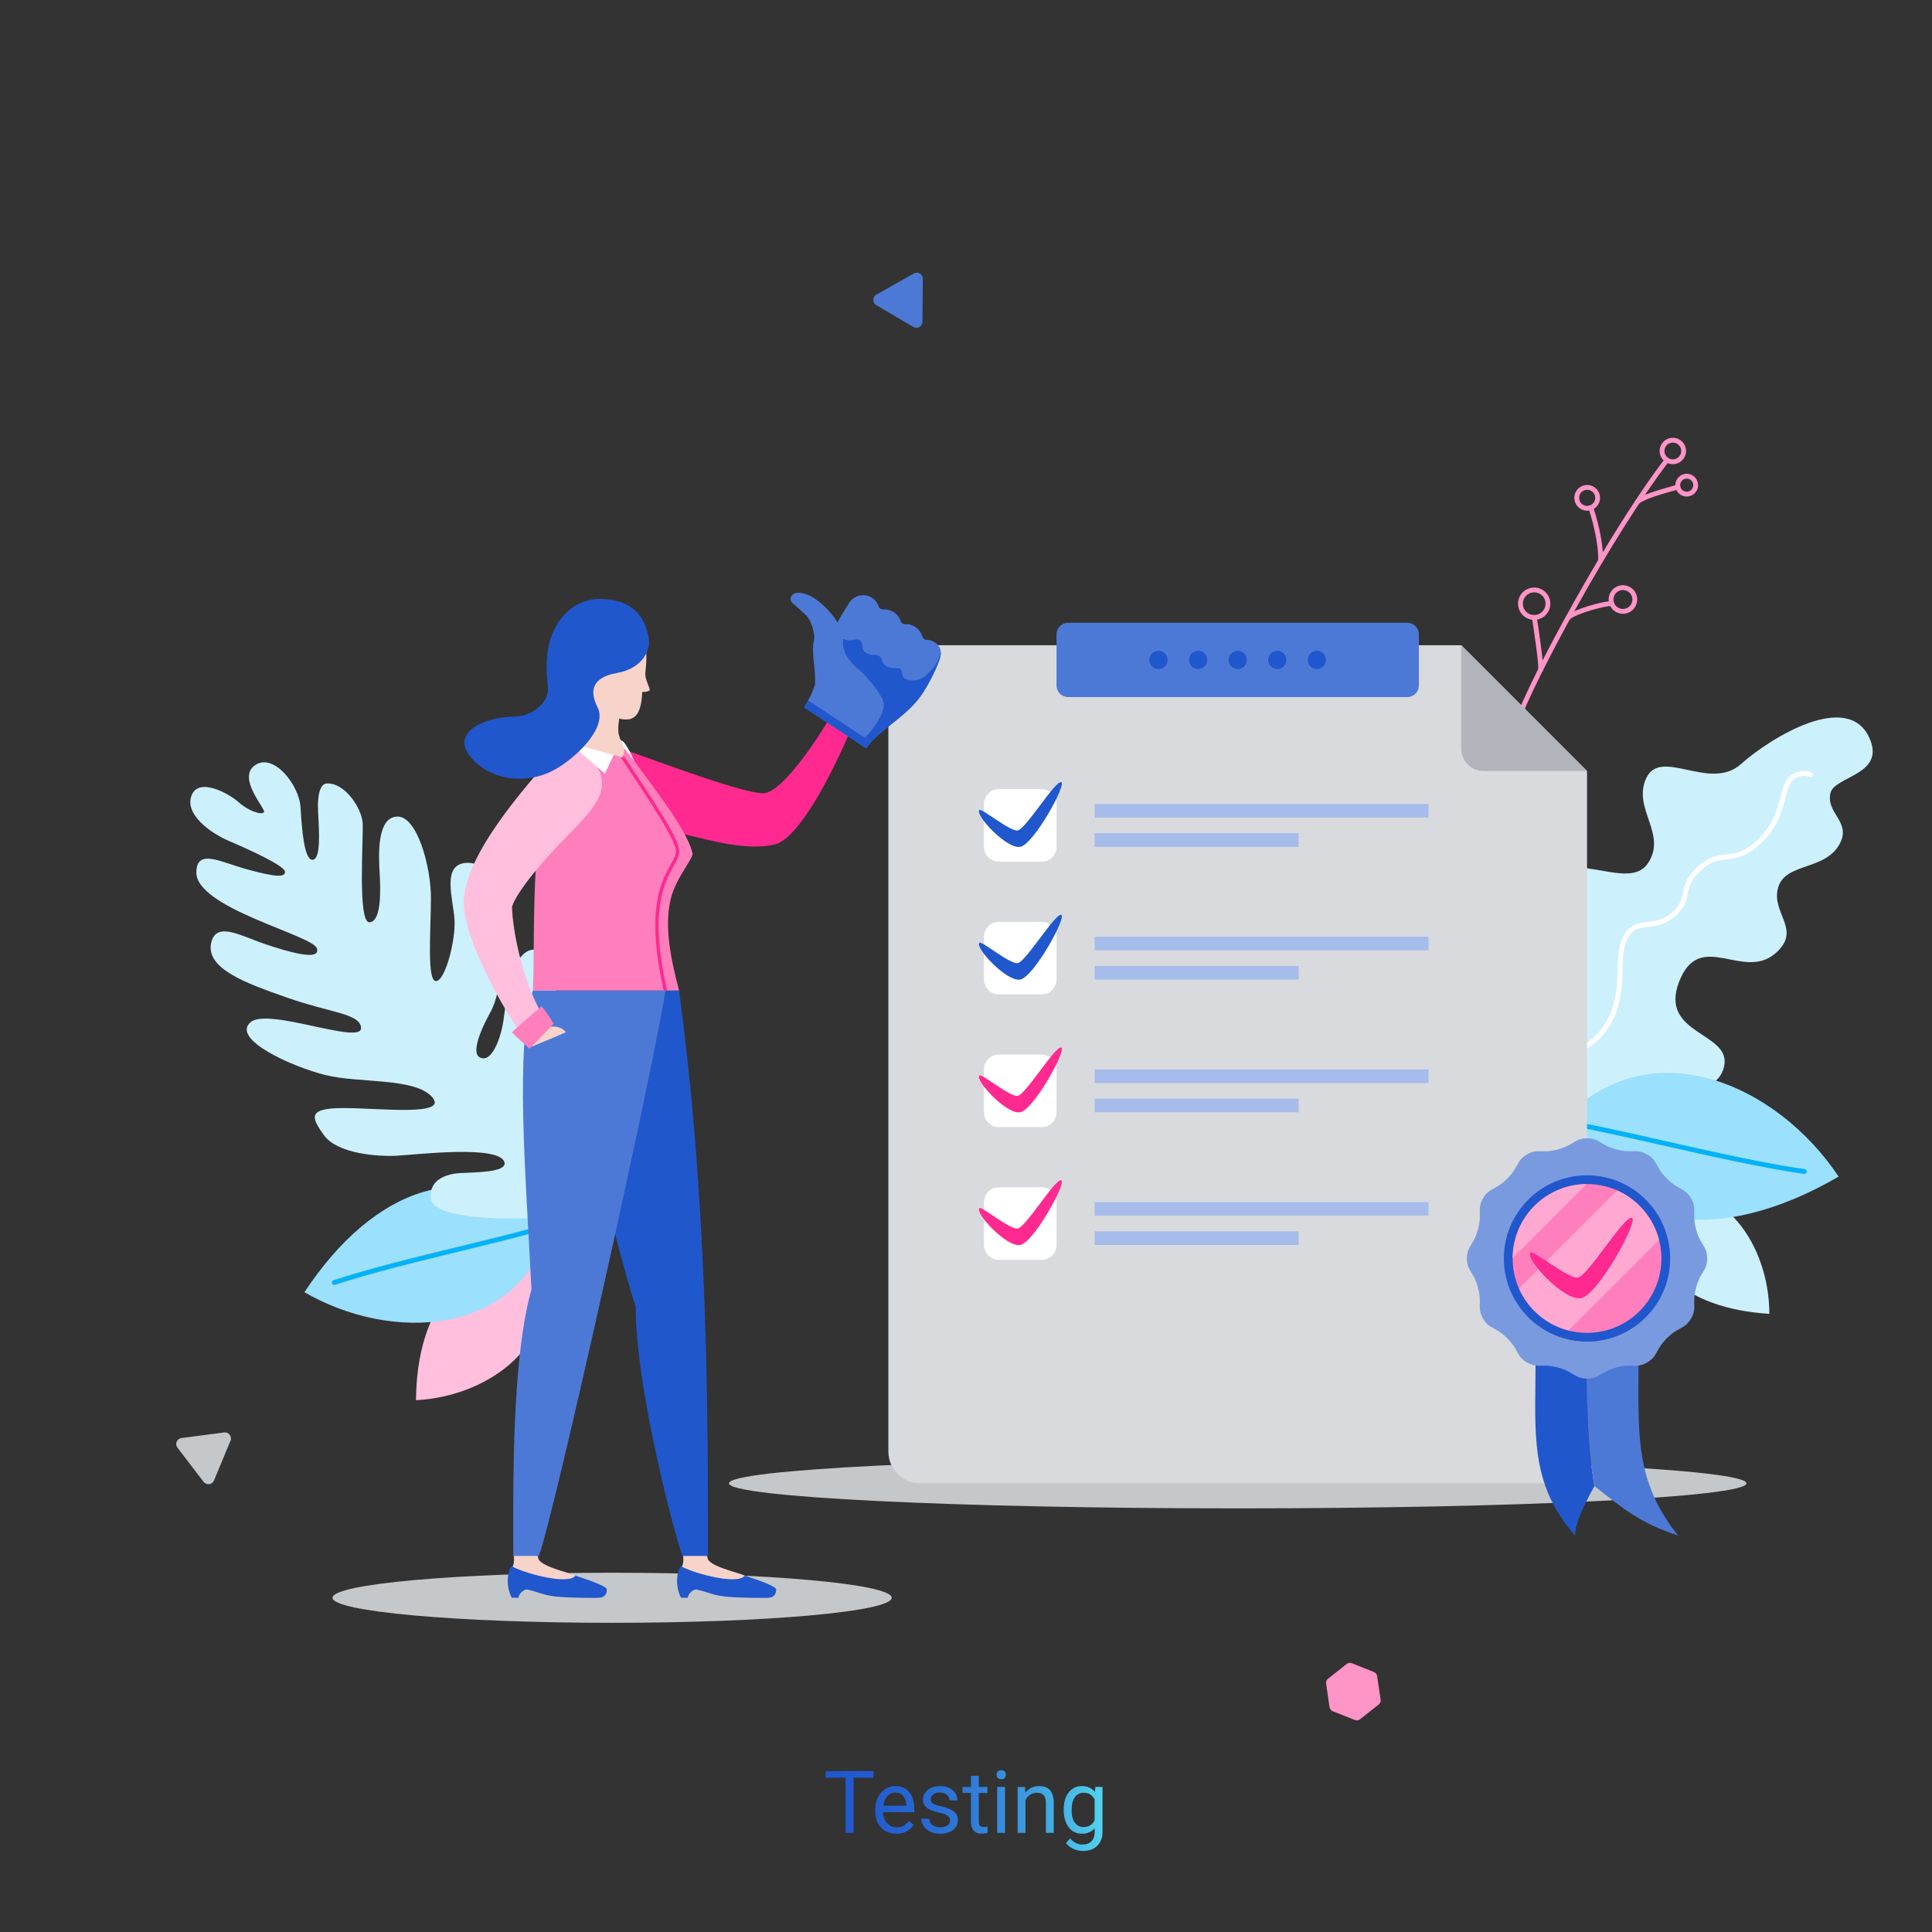 <?xml version="1.0" encoding="utf-8"?>
<!-- Generator: Adobe Illustrator 25.2.3, SVG Export Plug-In . SVG Version: 6.00 Build 0)  -->
<svg version="1.1" xmlns="http://www.w3.org/2000/svg" xmlns:xlink="http://www.w3.org/1999/xlink" x="0px" y="0px"
	 viewBox="0 0 2000 2000" style="enable-background:new 0 0 2000 2000;" xml:space="preserve">
<rect x="0" y="0" width="2000" height="2000" fill="#333333" stroke="none"/>
<style type="text/css">
	.st0{fill:url(#SVGID_1_);}
	.st1{fill:#C5C8CB;}
	.st2{fill:#FF94C7;}
	.st3{fill:none;stroke:#FF94C7;stroke-width:5;stroke-linecap:round;stroke-linejoin:round;}
	.st4{fill:#FFBFDD;}
	.st5{fill:#9BE0FC;}
	.st6{fill:#05B2F7;}
	.st7{fill:#CDF0FD;}
	.st8{fill:#FFFFFF;}
	.st9{fill:#D8DADD;}
	.st10{fill:#B1B5BB;}
	.st11{fill:#4D79D6;}
	.st12{fill:#2157CC;}
	.st13{fill:#A6BCEB;}
	.st14{fill:#FF298F;}
	.st15{fill:#7A9AE0;}
	.st16{fill:#FF7FBC;}
	.st17{fill:#FFA9D2;}
	.st18{fill:#F0CCC0;}
	.st19{fill:#F7D3C9;}
</style>
<g id="Background">
</g>
<g id="Name">
	<linearGradient id="SVGID_1_" gradientUnits="userSpaceOnUse" x1="854.739" y1="1874.306" x2="1141.307" y2="1874.306">
		<stop  offset="0" style="stop-color:#2157CF"/>
		<stop  offset="0.168" style="stop-color:#235BD0"/>
		<stop  offset="0.352" style="stop-color:#2869D3"/>
		<stop  offset="0.543" style="stop-color:#317ED9"/>
		<stop  offset="0.739" style="stop-color:#3D9DE1"/>
		<stop  offset="0.937" style="stop-color:#4CC4EA"/>
		<stop  offset="1" style="stop-color:#52D2EE"/>
	</linearGradient>
	<path class="st0" d="M904.22,1840.29h-20.57v57.08h-8.39v-57.08h-20.52v-6.9h49.48V1840.29z M927.82,1898.26
		c-6.45,0-11.69-2.12-15.73-6.35s-6.06-9.9-6.06-16.99v-1.49c0-4.72,0.9-8.93,2.7-12.63c1.8-3.71,4.32-6.61,7.56-8.7
		s6.75-3.14,10.53-3.14c6.18,0,10.99,2.04,14.41,6.11s5.14,9.9,5.14,17.49v3.38h-32.21c0.12,4.69,1.49,8.47,4.11,11.36
		c2.62,2.89,5.95,4.33,10,4.33c2.87,0,5.3-0.59,7.29-1.76s3.74-2.72,5.23-4.66l4.97,3.87
		C941.77,1895.19,935.79,1898.26,927.82,1898.26z M926.81,1855.63c-3.28,0-6.04,1.19-8.26,3.58s-3.6,5.73-4.13,10.04h23.82v-0.62
		c-0.23-4.13-1.35-7.33-3.34-9.6S930.21,1855.63,926.81,1855.63z M983.45,1884.76c0-2.2-0.83-3.9-2.48-5.12
		c-1.66-1.21-4.54-2.26-8.66-3.14s-7.38-1.93-9.8-3.16c-2.42-1.23-4.21-2.7-5.36-4.39c-1.16-1.7-1.74-3.72-1.74-6.06
		c0-3.9,1.65-7.19,4.94-9.89c3.3-2.7,7.51-4.04,12.63-4.04c5.39,0,9.76,1.39,13.12,4.17s5.03,6.34,5.03,10.68h-8.17
		c0-2.23-0.94-4.15-2.83-5.76c-1.89-1.61-4.27-2.42-7.14-2.42c-2.96,0-5.27,0.64-6.94,1.93s-2.5,2.97-2.5,5.05
		c0,1.96,0.78,3.44,2.33,4.44s4.36,1.95,8.42,2.86c4.06,0.91,7.35,1.99,9.87,3.25s4.39,2.78,5.6,4.55c1.21,1.77,1.82,3.93,1.82,6.48
		c0,4.25-1.7,7.65-5.1,10.22c-3.4,2.56-7.81,3.85-13.23,3.85c-3.81,0-7.18-0.67-10.11-2.02s-5.22-3.23-6.88-5.65
		c-1.66-2.42-2.48-5.03-2.48-7.84h8.13c0.15,2.72,1.24,4.89,3.27,6.48c2.04,1.6,4.72,2.4,8.06,2.4c3.08,0,5.54-0.62,7.4-1.87
		C982.52,1888.51,983.45,1886.84,983.45,1884.76z M1013.21,1838.31v11.51h8.88v6.28h-8.88v29.52c0,1.91,0.4,3.34,1.19,4.29
		s2.14,1.43,4.04,1.43c0.94,0,2.23-0.18,3.87-0.53v6.55c-2.14,0.58-4.22,0.87-6.24,0.87c-3.63,0-6.37-1.1-8.22-3.3
		s-2.77-5.32-2.77-9.36v-29.49h-8.66v-6.28h8.66v-11.51H1013.21z M1031.62,1837.22c0-1.32,0.4-2.43,1.21-3.34
		c0.81-0.91,2-1.36,3.58-1.36s2.78,0.45,3.6,1.36s1.23,2.02,1.23,3.34s-0.41,2.42-1.23,3.3s-2.02,1.32-3.6,1.32
		s-2.78-0.44-3.58-1.32C1032.02,1839.63,1031.62,1838.53,1031.62,1837.22z M1040.41,1897.38h-8.13v-47.55h8.13V1897.38z
		 M1061.11,1849.83l0.26,5.98c3.63-4.57,8.38-6.86,14.24-6.86c10.05,0,15.12,5.67,15.21,17.01v31.42h-8.13v-31.46
		c-0.03-3.43-0.81-5.96-2.35-7.6c-1.54-1.64-3.93-2.46-7.19-2.46c-2.64,0-4.95,0.7-6.94,2.11s-3.54,3.25-4.66,5.54v33.88h-8.13
		v-47.55H1061.11z M1101.14,1873.21c0-7.41,1.71-13.31,5.14-17.69s7.97-6.57,13.62-6.57c5.8,0,10.33,2.05,13.58,6.15l0.39-5.27h7.43
		v46.41c0,6.15-1.82,11-5.47,14.55c-3.65,3.54-8.55,5.32-14.7,5.32c-3.43,0-6.78-0.73-10.06-2.2s-5.79-3.47-7.52-6.02l4.22-4.88
		c3.49,4.31,7.75,6.46,12.79,6.46c3.96,0,7.04-1.11,9.25-3.34c2.21-2.23,3.32-5.36,3.32-9.4v-4.09c-3.25,3.75-7.69,5.62-13.32,5.62
		c-5.57,0-10.07-2.24-13.51-6.72C1102.86,1887.05,1101.14,1880.94,1101.14,1873.21z M1109.31,1874.13c0,5.36,1.1,9.57,3.29,12.63
		c2.2,3.06,5.27,4.59,9.23,4.59c5.13,0,8.89-2.33,11.29-6.99v-21.71c-2.49-4.54-6.23-6.81-11.21-6.81c-3.96,0-7.04,1.54-9.27,4.61
		S1109.31,1868.09,1109.31,1874.13z"/>
</g>
<g id="Shadow">
	<path class="st1" d="M923.06,1654.01c0-14.32-129.58-25.92-289.41-25.92c-159.84,0-289.41,11.6-289.41,25.92
		c0,14.32,129.57,25.92,289.41,25.92C793.48,1679.93,923.06,1668.32,923.06,1654.01z"/>
	<path class="st1" d="M1807.93,1535.54c0-14.31-235.8-25.92-526.66-25.92c-290.87,0-526.66,11.6-526.66,25.92
		c0,14.32,235.79,25.92,526.66,25.92C1572.13,1561.46,1807.93,1549.86,1807.93,1535.54z"/>
</g>
<g id="Plants">
	<g>
		<g>
			<path class="st2" d="M1569.34,752.43c-0.27,0-0.55-0.05-0.82-0.14c-1.3-0.45-1.99-1.88-1.54-3.18
				c16.75-48.11,98.83-198.86,156.64-274.42c0.84-1.09,2.41-1.3,3.5-0.47c1.1,0.84,1.31,2.41,0.47,3.5
				c-57.56,75.22-139.24,225.2-155.89,273.02C1571.34,751.78,1570.37,752.43,1569.34,752.43z"/>
		</g>
		<path class="st3" d="M1721.21,470.69c-2.12-5.8,0.87-12.23,6.68-14.34c5.8-2.12,12.23,0.87,14.34,6.67
			c2.12,5.81-0.87,12.23-6.68,14.35C1729.75,479.48,1723.33,476.5,1721.21,470.69z"/>
		<path class="st3" d="M1632.87,519.09c-2.05-5.62,0.85-11.84,6.47-13.89c5.62-2.05,11.84,0.84,13.89,6.46
			c2.05,5.62-0.85,11.84-6.47,13.89C1641.14,527.6,1634.92,524.71,1632.87,519.09z"/>
		<path class="st3" d="M1668.5,624.81c-2.33-6.38,0.96-13.44,7.34-15.76c6.38-2.33,13.44,0.96,15.76,7.34
			c2.33,6.38-0.96,13.44-7.34,15.76C1677.89,634.47,1670.83,631.18,1668.5,624.81z"/>
		<path class="st3" d="M1574.82,629.82c-2.69-7.38,1.11-15.55,8.5-18.24c7.38-2.69,15.55,1.11,18.25,8.49
			c2.69,7.38-1.11,15.55-8.5,18.24C1585.69,641,1577.52,637.2,1574.82,629.82z"/>
		<path class="st3" d="M1737.35,505.42c-1.76-4.82,0.73-10.15,5.54-11.91c4.82-1.76,10.15,0.72,11.91,5.54
			c1.76,4.82-0.72,10.15-5.54,11.91C1744.44,512.72,1739.11,510.24,1737.35,505.42z"/>
		<g>
			<path class="st2" d="M1695.1,521.93c-0.71,0-1.42-0.3-1.91-0.88c-0.89-1.05-0.76-2.63,0.29-3.52
				c6.17-5.23,22.75-10.15,37.8-14.35c2.02-0.57,3.74-1.04,5-1.42c1.33-0.4,2.71,0.36,3.11,1.68c0.39,1.32-0.36,2.72-1.68,3.11
				c-1.29,0.38-3.03,0.87-5.09,1.44c-9.76,2.72-30.06,8.39-35.91,13.35C1696.25,521.74,1695.67,521.93,1695.1,521.93z"/>
		</g>
		<g>
			<path class="st2" d="M1656.87,583.12c-0.03,0-0.07,0-0.1,0c-1.38-0.05-2.46-1.22-2.4-2.6c0.79-20.09-7.64-47.79-9.95-54.11
				c-0.47-1.3,0.2-2.73,1.49-3.2c1.3-0.48,2.73,0.2,3.21,1.49c2.92,8,11.05,35.47,10.24,56.02
				C1659.31,582.06,1658.2,583.12,1656.87,583.12z"/>
		</g>
		<g>
			<path class="st2" d="M1623.4,641.71c-0.72,0-1.43-0.31-1.92-0.9c-0.89-1.06-0.74-2.64,0.32-3.52
				c8.67-7.23,39.41-15.32,46.82-14.98c1.38,0.07,2.45,1.24,2.38,2.62c-0.07,1.38-1.33,2.42-2.61,2.38
				c-6.64-0.27-35.79,7.49-43.38,13.82C1624.53,641.52,1623.96,641.71,1623.4,641.71z"/>
		</g>
		<g>
			<path class="st2" d="M1594.94,695.72c-0.05,0-0.1,0-0.16,0c-1.38-0.09-2.43-1.27-2.34-2.65c0.44-7.18-5.18-45.34-6.56-53.49
				c-0.23-1.36,0.69-2.65,2.05-2.88c1.38-0.24,2.65,0.69,2.88,2.05c1.09,6.42,7.13,46.42,6.62,54.64
				C1597.35,694.7,1596.25,695.72,1594.94,695.72z"/>
		</g>
	</g>
	<path class="st4" d="M558.44,1306.55c-80.07-11.9-127,47.58-127.82,142.92C505.05,1445.76,583.66,1391.39,558.44,1306.55z"/>
	<g>
		<path class="st5" d="M570.78,1267.89c-83.91-74.03-183.03-40.28-255.63,69.8C404.23,1389.35,536.25,1385.34,570.78,1267.89z"/>
		<g>
			<path class="st6" d="M346.05,1330.17c-1.05,0-2.03-0.66-2.37-1.71c-0.43-1.31,0.28-2.73,1.59-3.16
				c37.21-12.31,88.02-24.67,132.84-35.57c36.88-8.97,71.72-17.44,91.88-24.21c1.31-0.43,2.73,0.27,3.17,1.57
				c0.44,1.31-0.27,2.73-1.57,3.17c-20.36,6.83-55.3,15.33-92.29,24.33c-44.73,10.88-95.43,23.21-132.45,35.46
				C346.58,1330.13,346.31,1330.17,346.05,1330.17z"/>
		</g>
	</g>
	<path class="st7" d="M1705.48,1234.91c-14.86,73.53,37.92,119.83,126.12,125.17C1831.75,1291.02,1785.21,1215.66,1705.48,1234.91z"
		/>
	<g>
		<path class="st7" d="M1612.15,1155.02c-33.65-16.31-61.21-72.17-49.27-106.94c11.94-34.77,46.8-32.67,48.04-53.3
			c1.24-20.62-28.07-53.54-14.53-78.24c24.07-43.9,88.23,8,109.28-22.52c21.05-30.52-16.53-57.17-1.33-88.78
			c15.2-31.61,65.67,14.29,97.68-14.1c32.01-28.39,110.93-76.24,133.1-27.38c17.52,38.62-36.23,39.48-40.28,57.34
			c-4.62,20.37,20.52,29.32,10.51,50.65c-14.14,30.14-57.16,20.48-64.67,47.13c-7.51,26.65,25,43.39-2.33,67.62
			c-33.83,30-78.54-25.65-100.1,29.72c-21.56,55.38,54.95,51.98,46.46,88.04c-9.26,39.36-78.12,15.1-77.95,42.63
			C1706.99,1184.36,1664.35,1180.33,1612.15,1155.02z"/>
		<g>
			<path class="st8" d="M1603.59,1152.44c-0.25,0-0.51-0.04-0.76-0.12c-1.32-0.42-2.04-1.83-1.62-3.14
				c0.83-2.6,1.02-6.94,1.23-11.96c0.51-11.9,1.21-28.21,11.76-37.56c5.42-4.81,11.63-8.83,17.64-12.72
				c9.79-6.34,19.9-12.89,27.02-23.07c14.68-21.02,15.23-41.63,15.73-59.82c0.38-13.85,0.73-26.94,7.47-37.65
				c6.26-9.95,14.48-10.88,23.18-11.88c8.14-0.93,16.57-1.89,25.71-9.99c8.77-7.77,9.87-13.52,11.15-20.18
				c1.46-7.58,3.11-16.18,16.38-27.95c11.36-10.07,20.18-11,28.72-11.89c8.23-0.86,16.02-1.68,26.85-10.42
				c21.06-16.98,25.94-36.13,29.5-50.11c2.3-9.05,4.13-16.2,9.29-20.32c11.75-9.39,22.26-4.09,22.7-3.86
				c1.23,0.64,1.7,2.15,1.06,3.37c-0.64,1.22-2.15,1.7-3.37,1.06c-0.31-0.16-8.15-3.96-17.27,3.33c-3.85,3.08-5.49,9.51-7.56,17.65
				c-3.74,14.66-8.85,34.75-31.21,52.77c-11.99,9.66-20.88,10.6-29.47,11.5c-8.11,0.85-15.76,1.65-25.92,10.66
				c-11.99,10.64-13.41,18.02-14.78,25.15c-1.33,6.92-2.7,14.07-12.74,22.97c-10.32,9.15-19.95,10.25-28.46,11.22
				c-8.12,0.93-14.54,1.66-19.51,9.57c-6.01,9.55-6.33,21.4-6.7,35.12c-0.51,18.89-1.09,40.3-16.62,62.55
				c-7.67,10.99-18.21,17.81-28.4,24.41c-6.12,3.96-11.9,7.71-17.04,12.26c-8.96,7.95-9.58,22.41-10.08,34.03
				c-0.23,5.38-0.43,10.03-1.46,13.27C1605.63,1151.76,1604.65,1152.44,1603.59,1152.44z"/>
		</g>
	</g>
	<g>
		<path class="st5" d="M1616.01,1161.42c46.74,114.47,161.42,129.8,287.31,56.61C1840.5,1123.15,1707.84,1062.22,1616.01,1161.42z"
			/>
		<g>
			<path class="st6" d="M1867.82,1215.25c-0.12,0-0.23-0.01-0.36-0.02c-42.87-6.11-99.22-18.86-148.94-30.11
				c-40.92-9.26-79.57-18-102.86-21.22c-1.37-0.19-2.32-1.45-2.13-2.82c0.19-1.37,1.44-2.33,2.82-2.13
				c23.5,3.24,62.25,12.01,103.28,21.3c49.62,11.23,105.87,23.95,148.54,30.03c1.36,0.2,2.32,1.46,2.12,2.83
				C1870.12,1214.35,1869.05,1215.25,1867.82,1215.25z"/>
		</g>
	</g>
	<path class="st7" d="M613.48,1249.58c-9.48,13.43-164.05,21.01-167.43-8.46c-2.64-22.95,21.65-26.26,30.56-26.77
		c14.03-0.8,47.93-0.53,45.69-10.82c-4.05-18.63-89.85-8.39-110.9-7.18c-21.05,1.21-62.28-2.17-75.95-21.08
		c-13.68-18.9-17.05-28.14,19.91-28.21c36.96-0.07,109.78,8.89,91.96-11.42c-17.82-20.3-75.95-14.11-110.57-22.79
		c-34.62-8.68-97.57-36.96-77.46-54.62c17.98-15.8,115.53,24.14,114.47,5.74c-0.84-14.71-31.35-15.43-75.7-30.94
		c-44.35-15.5-86.06-30.59-79.27-57.79c5.45-21.84,31.75-5.92,55.77,2.14c24.02,8.06,57.9,18.01,53.46,4.32
		c-4.44-13.69-125.69-41.73-124.76-78.98c0.62-24.64,24.59-10.43,53.06-2.63c28.47,7.8,39.07,8.43,38.72,2.29
		c-0.35-6.14-37.06-22.89-57.46-31.57c-20.4-8.68-46.7-28.09-39.27-47.38c7.43-19.29,38.68-2.01,48.74,7.05
		c10.06,9.06,23.51,13.42,26.18,10.39c2.67-3.02-28.42-35.28-9.29-48.68c19.14-13.4,45.85,20.34,47.18,43.64
		c1.33,23.3,3.95,54.73,12.45,54.24c8.5-0.48,6.96-27.46,5.74-48.72c-1.22-21.26,3.16-29.98,8.83-30.31
		c18.89-1.08,36.4,25.67,37.29,41.2c0.89,15.53-5.46,103.25,7.09,102.53c12.55-0.72,11.46-33.87,10.48-51.04
		c-0.98-17.17-3.28-57.22,17.78-58.43c21.05-1.21,35.48,52.1,35.33,84.92c-0.15,32.81-4.42,85.96,5.3,85.41
		c9.72-0.56,20.31-42.59,19.11-63.43c-1.2-20.85-13.85-57.44,12.06-58.93c25.91-1.48,33,30.04,35.34,70.98
		c0.98,17.1,2.98,59.46-10.09,83.24c-14.87,27.08-17.84,43.01-11.71,46.78c12.21,7.5,22.12-18.08,25.04-37.93
		c2.92-19.85,8.3-82.09,38.1-72.31c29.81,9.78,12.71,58.74,7.78,79.11c-4.93,20.38-28.53,90.63-13.2,95.9
		c15.33,5.27,17.9-35.07,20.03-47.49c2.13-12.42,14.75-36.73,23.53-28.82C606.2,1090.67,630.38,1225.63,613.48,1249.58z"/>
</g>
<g id="Paper_sheet">
	<path class="st9" d="M1512.69,667.94H952.57c-18.19,0-32.93,14.74-32.93,32.93v801.74c0,18.19,14.74,32.93,32.93,32.93h657.39
		c18.19,0,32.93-14.74,32.93-32.93V798.15L1512.69,667.94z"/>
	<path class="st10" d="M1512.69,774.97c0,12.8,10.38,23.18,23.18,23.18h107.02l-130.21-130.21V774.97z"/>
	<path class="st11" d="M1456.84,721.6h-351.15c-6.61,0-11.98-5.36-11.98-11.98v-52.96c0-6.61,5.36-11.98,11.98-11.98h351.15
		c6.61,0,11.98,5.36,11.98,11.98v52.96C1468.82,716.23,1463.46,721.6,1456.84,721.6z"/>
	<path class="st12" d="M1271.81,683.14c0-5.22,4.23-9.45,9.45-9.45c5.22,0,9.45,4.23,9.45,9.45c0,5.22-4.23,9.45-9.45,9.45
		C1276.05,692.59,1271.81,688.36,1271.81,683.14z"/>
	<path class="st12" d="M1312.81,683.14c0-5.22,4.23-9.45,9.45-9.45c5.22,0,9.45,4.23,9.45,9.45c0,5.22-4.23,9.45-9.45,9.45
		C1317.04,692.59,1312.81,688.36,1312.81,683.14z"/>
	<path class="st12" d="M1353.81,683.14c0-5.22,4.23-9.45,9.45-9.45c5.22,0,9.45,4.23,9.45,9.45c0,5.22-4.23,9.45-9.45,9.45
		C1358.04,692.59,1353.81,688.36,1353.81,683.14z"/>
	<path class="st12" d="M1249.73,683.14c0-5.22-4.23-9.45-9.45-9.45c-5.22,0-9.45,4.23-9.45,9.45c0,5.22,4.23,9.45,9.45,9.45
		C1245.49,692.59,1249.73,688.36,1249.73,683.14z"/>
	<path class="st12" d="M1208.73,683.14c0-5.22-4.23-9.45-9.45-9.45c-5.22,0-9.45,4.23-9.45,9.45c0,5.22,4.23,9.45,9.45,9.45
		C1204.5,692.59,1208.73,688.36,1208.73,683.14z"/>
</g>
<g id="Tasks">
	<g>
		<path class="st8" d="M1078.36,892.02h-44.37c-8.48,0-15.36-6.88-15.36-15.36v-44.37c0-8.48,6.88-15.36,15.36-15.36h44.37
			c8.48,0,15.36,6.88,15.36,15.36v44.37C1093.72,885.14,1086.84,892.02,1078.36,892.02z"/>
		<rect x="1133.19" y="832.28" class="st13" width="345.59" height="14.09"/>
		<rect x="1133.19" y="862.57" class="st13" width="211.19" height="14.09"/>
		<path class="st12" d="M1013.99,838.51c2.37-1.91,31.25,22.08,39.4,21.18s38.92-51.75,45.12-50.04c6.21,1.7-28.25,64.27-42.34,67
			C1042.08,879.39,1008.45,842.98,1013.99,838.51z"/>
	</g>
	<g>
		<path class="st8" d="M1078.36,1029.4h-44.37c-8.48,0-15.36-6.88-15.36-15.36v-44.37c0-8.48,6.88-15.36,15.36-15.36h44.37
			c8.48,0,15.36,6.88,15.36,15.36v44.37C1093.72,1022.52,1086.84,1029.4,1078.36,1029.4z"/>
		<rect x="1133.19" y="969.67" class="st13" width="345.59" height="14.09"/>
		<rect x="1133.19" y="999.95" class="st13" width="211.19" height="14.09"/>
		<path class="st12" d="M1013.99,975.9c2.37-1.91,31.25,22.08,39.4,21.18c8.15-0.9,38.92-51.75,45.12-50.04
			c6.21,1.7-28.25,64.27-42.34,67C1042.08,1016.77,1008.45,980.36,1013.99,975.9z"/>
	</g>
	<g>
		<path class="st8" d="M1078.36,1166.78h-44.37c-8.48,0-15.36-6.88-15.36-15.36v-44.37c0-8.48,6.88-15.36,15.36-15.36h44.37
			c8.48,0,15.36,6.88,15.36,15.36v44.37C1093.72,1159.9,1086.84,1166.78,1078.36,1166.78z"/>
		<rect x="1133.19" y="1107.05" class="st13" width="345.59" height="14.09"/>
		<rect x="1133.19" y="1137.33" class="st13" width="211.19" height="14.09"/>
		<path class="st14" d="M1013.99,1113.28c2.37-1.91,31.25,22.08,39.4,21.18c8.15-0.9,38.92-51.75,45.12-50.04
			c6.21,1.7-28.25,64.27-42.34,67C1042.08,1154.15,1008.45,1117.74,1013.99,1113.28z"/>
	</g>
	<g>
		<path class="st8" d="M1078.36,1304.16h-44.37c-8.48,0-15.36-6.88-15.36-15.36v-44.37c0-8.48,6.88-15.36,15.36-15.36h44.37
			c8.48,0,15.36,6.88,15.36,15.36v44.37C1093.72,1297.28,1086.84,1304.16,1078.36,1304.16z"/>
		<rect x="1133.19" y="1244.43" class="st13" width="345.59" height="14.09"/>
		<rect x="1133.19" y="1274.71" class="st13" width="211.19" height="14.09"/>
		<path class="st14" d="M1013.99,1250.66c2.37-1.91,31.25,22.08,39.4,21.18s38.92-51.75,45.12-50.04c6.21,1.7-28.25,64.27-42.34,67
			C1042.08,1291.53,1008.45,1255.12,1013.99,1250.66z"/>
	</g>
</g>
<g id="Medal">
	<path class="st12" d="M1589.58,1413.59c0,67.96-6.78,122.34,40.96,175.97c-0.06-10.65,6.83-27.34,20.01-51.22
		c-7.47-43.71-7.66-80.52-7.66-124.75C1621.57,1413.59,1610.91,1413.59,1589.58,1413.59z"/>
	<path class="st11" d="M1642.89,1413.59c0,44.23,0.19,81.04,7.66,124.75c29.95,23.54,47.02,38.34,86.61,51.22
		c-45.29-56.35-40.96-107.18-40.96-175.97C1674.88,1413.59,1664.22,1413.59,1642.89,1413.59z"/>
	<path class="st15" d="M1753.88,1345.31c0-7.05,2.89-17.82,6.41-23.92l4.34-7.54c3.53-6.11,3.53-16.08,0-22.21l-4.34-7.53
		c-3.52-6.1-6.41-16.88-6.41-23.92v-8.71c0-7.04-4.98-15.69-11.09-19.23l-7.54-4.35c-6.11-3.51-13.99-11.4-17.52-17.5l-4.36-7.53
		c-3.5-6.12-12.16-11.11-19.2-11.11h-8.71c-7.06,0-17.81-2.88-23.93-6.4l-7.54-4.36c-6.1-3.51-16.09-3.51-22.19,0l-7.54,4.36
		c-6.11,3.52-16.87,6.4-23.92,6.4h-8.71c-7.05,0-15.71,4.98-19.22,11.11l-4.35,7.53c-3.54,6.1-11.42,13.99-17.52,17.51l-7.54,4.34
		c-6.11,3.53-11.1,12.19-11.1,19.23v8.71c0,7.05-2.88,17.82-6.4,23.92l-4.35,7.53c-3.53,6.13-3.53,16.1,0,22.21l4.35,7.54
		c3.53,6.1,6.4,16.87,6.4,23.92v8.69c0,7.05,4.99,15.71,11.1,19.24l7.54,4.34c6.11,3.53,13.98,11.41,17.52,17.52l4.35,7.54
		c3.51,6.1,12.17,11.1,19.22,11.1h8.71c7.05,0,17.81,2.88,23.92,6.4l7.54,4.36c6.1,3.52,16.09,3.52,22.19,0l7.54-4.36
		c6.12-3.52,16.87-6.4,23.93-6.4h8.71c7.05,0,15.7-5,19.2-11.1l4.36-7.54c3.53-6.11,11.41-13.99,17.52-17.52l7.54-4.34
		c6.11-3.53,11.09-12.18,11.09-19.24V1345.31z"/>
	<path class="st12" d="M1556.81,1302.76c0-47.53,38.55-86.09,86.08-86.09c47.52,0,86.07,38.55,86.07,86.09
		c0,47.53-38.55,86.08-86.07,86.08C1595.36,1388.83,1556.81,1350.29,1556.81,1302.76z"/>
	<path class="st16" d="M1565.89,1302.76c0-42.52,34.48-77.01,77-77.01c42.5,0,76.99,34.49,76.99,77.01c0,42.52-34.48,77-76.99,77
		C1600.38,1379.75,1565.89,1345.27,1565.89,1302.76z"/>
	<path class="st17" d="M1572.52,1333.92c9.45,21.3,28.27,37.45,51.23,43.34l93.63-93.63c-5.89-22.97-22.04-41.79-43.33-51.24
		L1572.52,1333.92z"/>
	<path class="st17" d="M1565.91,1302.35l76.58-76.58C1600.3,1225.99,1566.13,1260.16,1565.91,1302.35z"/>
	<path class="st14" d="M1584.47,1296.54c2.94-2.37,38.68,27.33,48.78,26.22c10.09-1.11,48.18-64.06,55.86-61.95
		c7.68,2.11-34.97,79.57-52.42,82.95C1619.25,1347.14,1577.61,1302.06,1584.47,1296.54z"/>
	<path class="st14" d="M1636.69,1343.76c17.45-3.38,60.1-80.84,52.42-82.95c-7.68-2.11-45.77,60.84-55.86,61.95
		c-5.92,0.65-20.65-9.29-32.42-17.14l-8.23,8.23C1604.53,1328.3,1625.54,1345.92,1636.69,1343.76z"/>
</g>
<g id="Character">
	<g>
		<path class="st14" d="M637.88,772.97C689.93,791.51,768.69,821,790,821.21c20.97,0.21,65.53-68.96,79.07-96.37
			c9.56,4.72,20.42,7.19,20.42,7.19c-5,18.15-54.35,134.65-87.75,142.18c-29.15,6.57-62.44-3.31-98.55-11.85
			C667.08,853.82,637.88,772.97,637.88,772.97z"/>
		<path class="st18" d="M869.95,726.1c8.97-10.86,2.13-22.78,8.11-35.11c5.98-12.33,6.7-14.2,9.04-12.07
			c2.34,2.13-4.28,18.05-1.75,16.96c4.34-1.86,12.08-35.81,17.07-36.03c3.44-0.16-2.49,20.9-6.37,30.26
			c7.8-3.92,9.86-36.62,14.45-34.42c3.07,1.48-0.89,29.61-7.94,37.34c7.37-3.49,10.26-31.71,14.76-31.22
			c3.63,0.39-0.99,26.11-7.2,33.4c6.05-4.47,8.79-18.09,11.52-16.72c3.37,1.69-4.95,23.09-15.14,38.51
			c-8.06,12.19-11.63,8.77-17.92,15.67C878.53,731.58,869.95,726.1,869.95,726.1z"/>
	</g>
	<g>
		<path class="st12" d="M721.01,1645.4c-3.77-0.01-8.47,4.17-9.07,8.61c-5.28-0.02-6.69-0.02-6.88-0.02c0,0-6.72-11.42-3.13-26.07
			c2.26-9.23,4.62-7.01,7.02-4.61c5.46,4.46,27.77,5.97,29.53-1.54c5.76,0.88,65.03,18.06,65.02,23.54
			c-0.01,8.88-6.99,8.85-11.73,8.84C735.67,1654.05,743.11,1650.62,721.01,1645.4z"/>
		<path class="st19" d="M732.43,1612.35c-1.91-8.45-26.34-14.84-25.11-0.04c0.29,3.4-0.13,6.69-1.29,9.41l0.01,0
			c5.46,4.46,56.5,20.34,64.94,9.4C765.11,1627.96,732.41,1621.32,732.43,1612.35z"/>
		<path class="st12" d="M702.96,1025.32c29.95,222.74,29.95,436.75,29.95,585.42c-9.02,0-26.38,0-26.38,0
			c-7.28-18.11-48.49-173.25-48.49-257.92c-23.43-71.57-74.37-291.84-79.47-327.5C598.61,1025.32,702.96,1025.32,702.96,1025.32z"/>
	</g>
	<g>
		<path class="st12" d="M545.75,1645.4c-3.77-0.01-8.47,4.17-9.08,8.61c-5.28-0.02-6.69-0.02-6.88-0.02c0,0-6.72-11.42-3.13-26.07
			c2.26-9.23,4.62-7.01,7.02-4.61c5.46,4.46,27.77,5.97,29.53-1.54c5.76,0.88,65.03,18.06,65.02,23.54
			c-0.01,8.88-6.99,8.85-11.73,8.84C560.41,1654.05,567.85,1650.62,545.75,1645.4z"/>
		<path class="st19" d="M557.17,1612.35c-1.91-8.45-26.34-14.84-25.11-0.04c0.29,3.4-0.13,6.69-1.29,9.41l0.01,0
			c5.46,4.46,56.5,20.34,64.94,9.4C589.86,1627.96,557.16,1621.32,557.17,1612.35z"/>
		<path class="st11" d="M551.64,1025.32c-18.7,58.68-7.37,190.8-1.47,309.46c-20.98,74.44-18.82,209.03-18.82,275.96
			c9.01,0,26.38,0,26.38,0c14.82-36.86,121.1-515.3,131.11-585.42C668.81,1025.32,551.64,1025.32,551.64,1025.32z"/>
	</g>
	<path class="st19" d="M586.42,767.62c-5.52,7.24,54.92,20.24,59.2,18.01c2.11-1.1,1.93-9.67,0.5-13.67
		c-8.7-11.51-5.76-21.34-5.14-28.04c16.24,3.91,22.86-4.24,23.87-27.67c4.8,0.44,7.75-1.59,7.75-1.59c0.3-3.2-5.21-11.09-4.54-18.4
		c0.67-7.32,1.74-13.9,0.55-26.01c-1.2-12.1-13.63-32.6-41.72-32.76c-32.89-0.19-42.84,21.96-44.43,50.23
		C580.69,719.1,621.45,721.74,586.42,767.62z"/>
	<g>
		<path class="st16" d="M551.64,1025.32c16.51,0,151.32,0,151.32,0c-7.94-30.65-15.94-65.32-8.44-95.41
			c5.43-21.76,23.65-41.44,22.35-46.74c-7.58-30.99-55.92-85.91-70.75-111.21c0.07,3.84-0.26,7.26-1.22,12.46
			c-14.91-4.51-38.3-11.04-58.47-16.8C545.81,826.3,554.7,959.56,551.64,1025.32z"/>
		<path class="st14" d="M690.52,1024.94c-18.74-82.59-2.78-111.23,6.75-128.34c3.31-5.93,5.92-10.62,5.92-15.72
			c-0.01-11.02-21.09-43.62-46.56-81.92c-4.21-6.34-8.13-12.24-11.3-17.12c-0.13,0.83-0.26,1.65-0.44,2.59
			c-0.79-0.24-1.62-0.49-2.47-0.74c3.12,4.82,7,10.66,11.34,17.18c18.31,27.54,45.97,69.15,45.98,80.02c0,4.2-2.3,8.33-5.48,14.04
			c-9.76,17.51-26.08,46.82-7.18,130.39c0.6,0,1.19,0,1.76,0L690.52,1024.94z"/>
		<path class="st8" d="M646.1,774.42l10.4,13.39c0,0-5.26-12.9-10.86-19.7c-1.02-0.71-2.2-1.71-3.11-2.07
			C643.16,767.7,646.1,774.42,646.1,774.42z"/>
	</g>
	<g>
		<path class="st4" d="M572.46,781.49c-28.16,33-92.33,103.45-92.33,153.28c0,41.07,50.32,127.89,68.19,145.75
			c6.87-6.87,18.8-20.55,18.8-20.55c-25.74-38.44-36.55-96.5-37.08-121.36c5.36-16.44,33.19-49.36,60.66-76.83
			c27.47-27.47,36.01-42.18,31.18-59.53C617.06,784.91,588.33,762.89,572.46,781.49z"/>
		<path class="st19" d="M570.01,1062.61c6.26,0,10.36,0.24,15.9,5.78c-5.54,2.89-37.59,15.91-37.59,15.91L570.01,1062.61z"/>
		<path class="st16" d="M548.15,1085.59c0,0,23.29-24.34,25.05-25.7c-3.37-6.06-10.13-15.45-12.47-18.13
			c-4.97,3.87-30.57,25.95-30.68,27.02C532.24,1071.37,548.15,1085.59,548.15,1085.59z"/>
	</g>
	<polygon class="st8" points="635.25,781.54 626.2,800.91 588.56,768.23 	"/>
	<path class="st12" d="M671.51,659.91c2.68,13.62-7.2,32.29-32.78,36.77c-30.7,5.37-26.19,23.65-20.19,35.38
		c10.26,20.08-18.88,49.04-40.64,62.54c-29.19,18.11-65.32,14.19-86.42-6.27c-30.15-29.23,9.99-46.54,41.63-46.51
		c14.31,0.02,36.4-12.59,34.05-31.54c-2.03-16.29-1.86-34.99,2.62-48.64c9.35-28.49,30.89-43.85,57.29-41.43
		C653.49,622.64,666.79,635.96,671.51,659.91z"/>
	<path class="st11" d="M925.32,633.76c-3.43-2.26-7.35-3.18-11.15-2.89c-2.08,0.16-4.02-1.15-4.66-3.14
		c-1.14-3.5-3.43-6.65-6.75-8.84c-7.67-5.05-17.94-3.03-23.14,4.48l-0.01-0.01c-3.21,4.87-8.27,12.56-12.68,21.12
		c-2.43-5.04-16.27-23.28-31.82-29.12c-15.95-5.99-19.89,4.79-14.31,9.37c3.26,2.68,11.94,10.14,15.68,14.64
		c1.82,2.19,7.95,15.13,6.13,24.06c-0.47,1.63-0.78,3.18-0.88,4.57c-0.95,13.53,2.82,24.24,1.98,40.95
		c-2.92,8.1-6.67,16.31-11.29,23.32l64.26,42.34c12.7-19.28,41.76-31.68,58.57-57.2c0,0,7.08-10.74,12.91-23.79
		c5.27-11.78,8.64-19.92,2.36-26.33c-2.95-3.01-7.15-5.03-11.01-4.91c-2.08,0.07-3.98-1.28-4.55-3.28
		c-1.04-3.62-3.23-6.94-6.49-9.36c-3.35-2.49-7.3-3.84-11.15-3.5c-2.2,0.19-4.21-1.14-4.9-3.23
		C931.22,639.36,928.81,636.05,925.32,633.76z"/>
	<path class="st12" d="M901.83,768.08l-65.22-42.96c-1.32,2.48-2.69,4.9-4.18,7.18l64.26,42.34
		C898.19,772.36,899.93,770.19,901.83,768.08z"/>
	<path class="st12" d="M973.89,674.69c-3.77,14.93-9.03,18.14-15.22,24.32c-6.19,6.19-16.64,6.4-21.33,3.84
		c-4.69-2.56-2.24-7.15-5.01-9.92c-2.77-2.77-9.22,0.64-15.68-4.05c-4.69-3.41-2.46-6.75-6.21-9.57c-3.65-2.75-8,0.21-14.26-3.65
		c-5.19-3.2-2.06-10.72-6.33-13.1c-4.27-2.38-11.17,2.91-16.71-1.52c-3.84,18.67,16.11,31.89,19.63,35.41
		c3.52,3.52,23.47,25.17,22.19,34.35c-1.28,9.17-8.14,21.3-19.74,32.91l6.63,4.37l0,0c14.25-15.83,38.6-28.14,53.44-50.65
		c0,0,7.08-10.74,12.91-23.79C971.61,685.95,974.22,679.81,973.89,674.69z"/>
</g>
<g id="Secondary_shapes">
	<path class="st2" d="M1422.3,1730.87l-22.89-9.09c-1.79-0.71-3.82-0.42-5.33,0.78l-19.32,15.27c-1.51,1.19-2.27,3.11-1.99,5.01
		l3.57,24.37c0.28,1.9,1.55,3.52,3.34,4.23l22.88,9.1c1.79,0.71,3.82,0.41,5.33-0.78l19.32-15.27c1.51-1.19,2.27-3.1,1.99-5.01
		l-3.57-24.37C1425.37,1733.19,1424.09,1731.58,1422.3,1730.87z"/>
	<path class="st1" d="M183.72,1498.63l27.05,35.35c2.93,3.83,8.9,3.05,10.75-1.4l17.09-41.09c1.85-4.45-1.81-9.24-6.59-8.61
		l-44.14,5.75C183.1,1489.24,180.79,1494.8,183.72,1498.63z"/>
	<path class="st11" d="M945.95,283.12l-38.74,21.91c-4.2,2.37-4.25,8.4-0.1,10.84l38.34,22.59c4.16,2.45,9.4-0.52,9.44-5.34
		l0.39-44.5C955.33,283.8,950.14,280.74,945.95,283.12z"/>
</g>
</svg>
